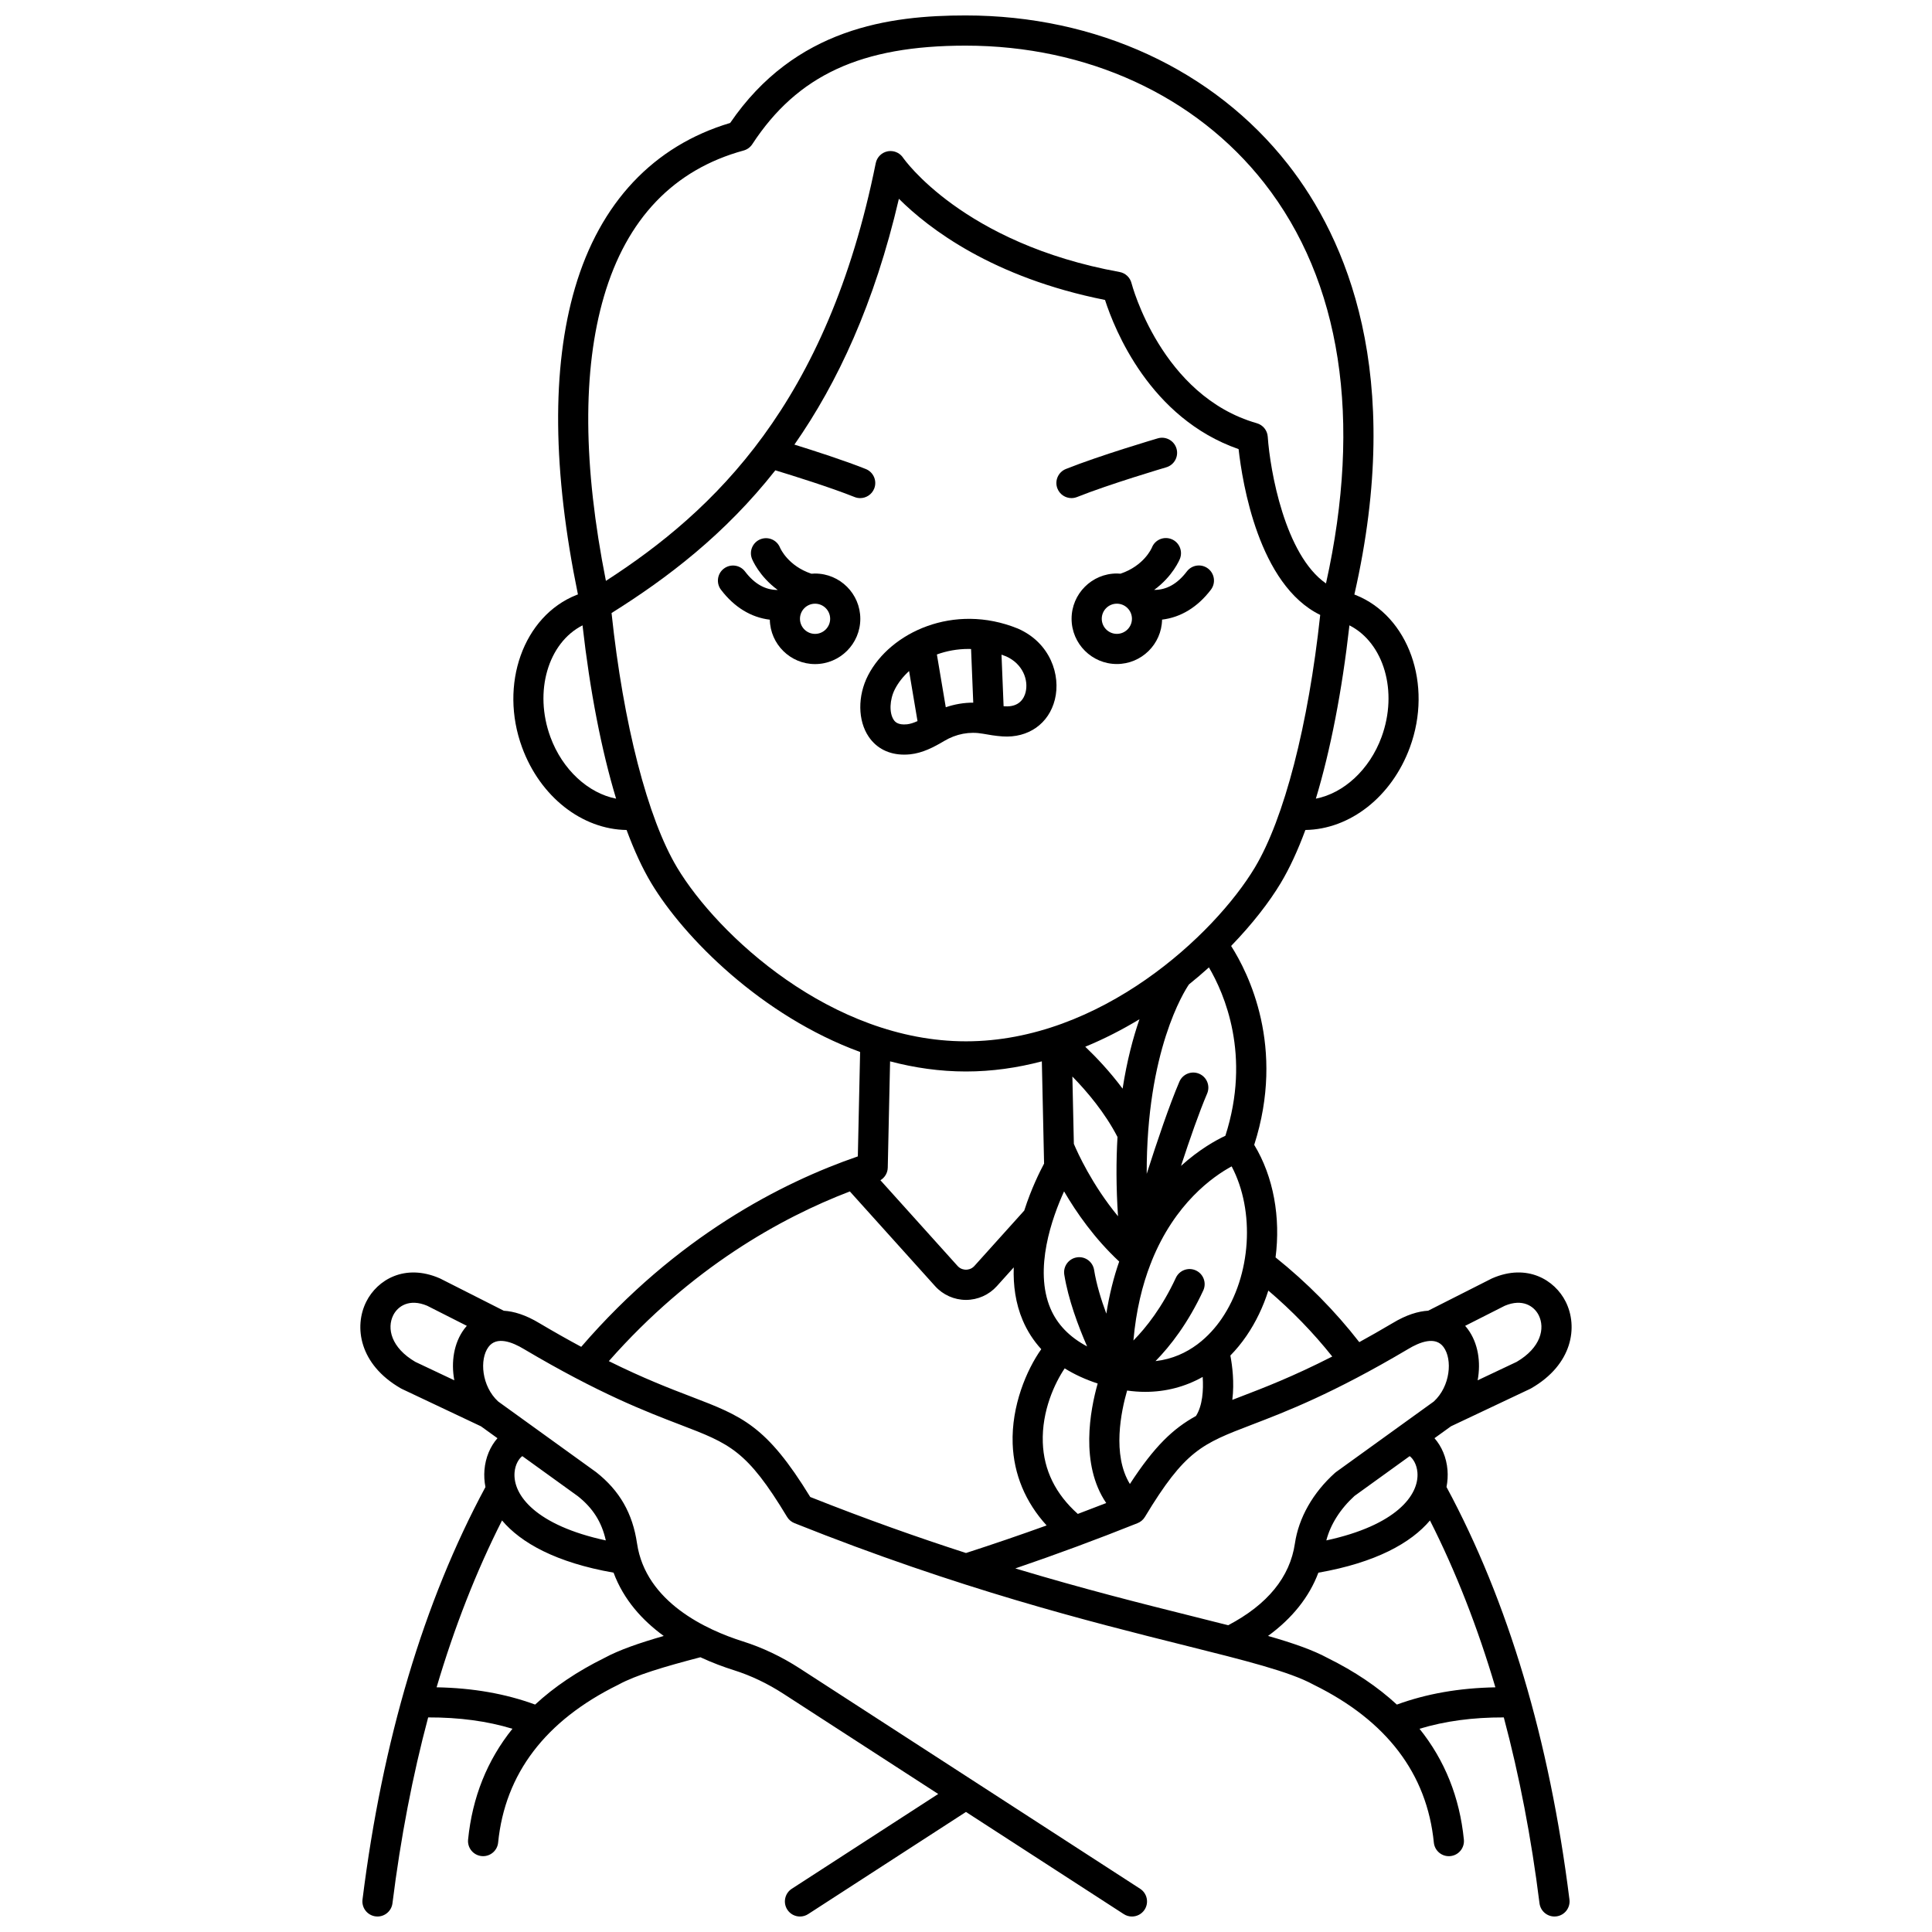 <?xml version="1.0" encoding="UTF-8"?>
<!-- Uploaded to: ICON Repo, www.iconrepo.com, Generator: ICON Repo Mixer Tools -->
<svg width="800px" height="800px" version="1.1" viewBox="144 144 512 512" xmlns="http://www.w3.org/2000/svg">
 <defs>
  <clipPath id="a">
   <path d="m239 148.09h322v503.81h-322z"/>
  </clipPath>
 </defs>
 <path d="m404.46 338.44c1.551 0.281 3.359 0.594 5.219 0.719 6.832 0.465 12.285-3.375 13.875-9.781 1.605-6.461-1.211-14.977-9.699-18.754-0.039-0.02-0.078-0.035-0.121-0.051-16.996-6.906-33.828 1.051-39.68 12.383-2.82 5.465-2.75 12.023 0.18 16.316 2.094 3.07 5.383 4.711 9.371 4.711 0.52 0 1.051-0.027 1.59-0.082 3.289-0.34 6.266-1.891 8.996-3.519 3.207-1.91 6.758-2.578 10.27-1.941zm6.203-20.48c4.422 2 5.93 6.281 5.133 9.492-0.375 1.508-1.586 4-5.57 3.727-0.086-0.008-0.172-0.016-0.262-0.023l-0.555-13.668c0.418 0.145 0.836 0.305 1.254 0.473zm-26.289 17.988c-2.547 0.266-3.262-0.785-3.527-1.18-1.238-1.816-1.102-5.394 0.32-8.141 0.898-1.742 2.184-3.363 3.75-4.797l2.231 13.266c-0.965 0.438-1.918 0.762-2.773 0.852zm7.91-18.508c2.566-0.93 5.398-1.465 8.383-1.465 0.223 0 0.449 0.012 0.676 0.016l0.578 14.219c-2.473-0.008-4.918 0.414-7.281 1.219z"/>
 <path d="m427.95 276c0.492 0 0.996-0.094 1.484-0.285 8.602-3.438 23.492-7.832 23.641-7.875 2.117-0.625 3.332-2.848 2.707-4.965-0.625-2.121-2.852-3.332-4.965-2.707-0.625 0.184-15.395 4.543-24.348 8.121-2.051 0.82-3.051 3.144-2.231 5.195 0.625 1.566 2.125 2.516 3.711 2.516z"/>
 <path d="m456.7 292.07c0.805-2.059-0.203-4.398-2.262-5.203-2.059-0.805-4.367 0.191-5.172 2.246-0.086 0.203-2.109 4.832-8.32 6.918-0.32-0.027-0.645-0.051-0.969-0.051-6.617 0-11.996 5.383-11.996 11.996 0 6.617 5.383 11.996 11.996 11.996 6.535 0 11.859-5.258 11.984-11.766 4.945-0.59 9.418-3.297 12.941-7.93 1.336-1.758 0.996-4.266-0.762-5.606-1.758-1.336-4.266-0.996-5.606 0.762-2.508 3.297-5.363 4.91-8.672 4.898 4.941-3.606 6.734-8.004 6.836-8.262zm-16.723 19.91c-2.207 0-4-1.793-4-4s1.793-4 4-4 4 1.793 4 4-1.793 4-4 4z"/>
 <path d="m360 295.99c-0.328 0-0.648 0.023-0.973 0.051-6.16-2.07-8.199-6.637-8.316-6.914-0.816-2.031-3.121-3.027-5.164-2.231-2.059 0.805-3.074 3.125-2.269 5.18 0.102 0.258 1.895 4.656 6.832 8.27-3.309 0.016-6.164-1.598-8.672-4.898-1.336-1.758-3.844-2.098-5.606-0.762-1.758 1.336-2.098 3.848-0.762 5.606 3.523 4.637 7.996 7.34 12.941 7.93 0.125 6.508 5.449 11.766 11.984 11.766 6.617 0 11.996-5.383 11.996-11.996 0.004-6.617-5.375-12-11.992-12zm0 15.996c-2.207 0-4-1.793-4-4s1.793-4 4-4c2.207 0 4 1.793 4 4s-1.793 4-4 4z"/>
 <g clip-path="url(#a)">
  <path d="m527.34 538.07c0.297-1.523 0.379-3.035 0.262-4.5-0.27-3.324-1.555-6.281-3.449-8.434l4.375-3.156 20.961-9.91c0.098-0.047 0.191-0.094 0.281-0.148 11.027-6.336 12.473-16.352 9.148-22.973-2.902-5.781-10.219-10.188-19.426-6.203-0.074 0.031-0.145 0.066-0.219 0.102l-16.789 8.5c-2.633 0.152-5.766 1.074-9.441 3.297-3.133 1.855-6.055 3.516-8.82 5.035-6.41-8.25-13.855-15.781-22.188-22.457 1.359-10.492-0.492-21.332-5.656-29.824 8.328-25.938-1.559-45.562-6.121-52.711 5.644-5.828 10.125-11.633 13.145-16.664 2.324-3.875 4.516-8.609 6.535-14.07 11.781-0.168 22.867-8.758 27.691-21.875 6.133-16.676-0.328-34.805-14.402-40.406-0.102-0.039-0.207-0.074-0.309-0.113 13.34-58.484-2.09-94.242-17.625-114.05-19.648-25.047-50.773-39.418-85.395-39.418-20.059 0-45.172 3.273-62.398 28.492-20.309 6.059-34.512 21.145-41.125 43.719-6.215 21.215-5.938 48.539 0.781 81.227-0.133 0.051-0.266 0.094-0.395 0.145-14.074 5.602-20.535 23.73-14.402 40.406 4.824 13.117 15.906 21.711 27.691 21.875 2.019 5.461 4.211 10.195 6.535 14.07 8.664 14.438 29.242 35.199 55.352 44.758l-0.605 27.672c-20.078 6.91-48.035 21.184-73.305 50.465-3.402-1.828-7.062-3.887-11.051-6.25-3.684-2.231-6.824-3.156-9.461-3.312l-16.805-8.508c-0.07-0.035-0.145-0.07-0.219-0.102-9.207-3.984-16.527 0.418-19.426 6.203-3.324 6.621-1.879 16.633 9.148 22.973 0.094 0.055 0.188 0.102 0.281 0.148l20.961 9.91 4.375 3.156c-1.895 2.152-3.18 5.109-3.449 8.434-0.117 1.469-0.035 2.981 0.262 4.512-16.328 30.312-27.297 67.074-32.578 109.31-0.273 2.191 1.281 4.191 3.473 4.465 0.168 0.02 0.336 0.031 0.5 0.031 1.988 0 3.711-1.48 3.965-3.504 2.176-17.414 5.348-33.848 9.461-49.258 8.23-0.023 15.609 0.969 22.336 3.008-6.703 8.355-10.637 18.168-11.754 29.367-0.219 2.199 1.387 4.156 3.582 4.375 0.137 0.016 0.27 0.02 0.402 0.02 2.031 0 3.769-1.539 3.977-3.602 1.816-18.246 12.508-32.305 31.777-41.797 0.051-0.023 0.102-0.051 0.152-0.078 4.547-2.488 11.961-4.703 21.672-7.238 3.18 1.477 6.234 2.598 8.852 3.422 4.516 1.426 8.941 3.531 13.152 6.258l41.02 26.555-38.805 25.121c-1.852 1.199-2.383 3.676-1.184 5.531 0.766 1.184 2.051 1.824 3.359 1.824 0.746 0 1.496-0.207 2.168-0.645l41.816-27.07 41.816 27.07c0.672 0.438 1.426 0.645 2.168 0.645 1.312 0 2.594-0.645 3.359-1.824 1.199-1.852 0.668-4.328-1.184-5.531l-90.191-58.387c-4.816-3.117-9.895-5.531-15.094-7.172-9.484-2.992-25.742-10.348-28.043-25.969-1.172-7.969-4.602-13.957-10.793-18.844-0.047-0.035-0.094-0.07-0.141-0.105l-25.867-18.66c-4.379-4.019-5.004-11.145-2.574-14.438 2.164-2.938 6.305-1.324 9.426 0.562 19.938 11.812 32.332 16.559 41.383 20.027 13.223 5.066 17.676 6.769 28.332 24.438 0.449 0.746 1.133 1.324 1.941 1.648 43.762 17.484 78.199 26.09 103.34 32.375 16.207 4.051 27.914 6.977 34.188 10.41 0.051 0.027 0.102 0.055 0.152 0.078 19.27 9.488 29.961 23.555 31.777 41.797 0.219 2.199 2.176 3.805 4.375 3.582 2.199-0.219 3.801-2.18 3.582-4.375-1.117-11.199-5.051-21.012-11.754-29.367 6.727-2.039 14.102-3.035 22.336-3.012 4.113 15.41 7.285 31.84 9.461 49.258 0.254 2.023 1.977 3.504 3.965 3.504 0.164 0 0.332-0.012 0.5-0.031 2.191-0.273 3.746-2.269 3.473-4.465-5.281-42.246-16.25-79.012-32.582-109.33zm15.434-48.023c4.711-1.996 7.789 0.09 8.996 2.496 1.734 3.457 0.59 8.609-5.852 12.371l-10.328 4.883c0.902-4.859 0.121-9.871-2.606-13.57-0.18-0.242-0.414-0.539-0.707-0.863zm-275.77 6.176c-2.727 3.699-3.508 8.711-2.606 13.57l-10.328-4.883c-6.441-3.762-7.59-8.914-5.852-12.371 1.207-2.406 4.285-4.484 8.996-2.496l10.496 5.316c-0.289 0.324-0.527 0.621-0.707 0.863zm13.359 37.992c0.176-2.168 1.188-3.695 2.055-4.328l14.727 10.625c3.988 3.168 6.316 6.844 7.402 11.715-18.469-3.984-24.672-11.969-24.184-18.012zm-3.32 12.719c4.996 5.926 14.312 11.168 29.559 13.836 2.684 7.242 7.699 12.703 13.297 16.777-6.578 1.887-11.867 3.731-15.723 5.824-7.172 3.539-13.293 7.664-18.363 12.355-7.875-2.883-16.48-4.394-26.109-4.574 4.719-15.949 10.504-30.723 17.34-44.219zm203.08-60.918c6.246 5.324 11.922 11.172 16.938 17.477-10.504 5.356-18.117 8.273-24.18 10.598-0.793 0.305-1.559 0.598-2.305 0.887 0.574-4.602-0.008-9.078-0.516-11.75 1.52-1.551 2.941-3.273 4.25-5.18 2.519-3.672 4.453-7.754 5.812-12.031zm-12.406 7.504c-2.852 4.156-8.465 10.16-17.492 11.188 3.945-4.031 8.625-10.051 12.648-18.711 0.93-2.004 0.062-4.379-1.941-5.312s-4.383-0.062-5.312 1.941c-3.644 7.844-7.856 13.176-11.254 16.621 0.707-7.984 2.367-14.691 4.555-20.32 0.102-0.203 0.188-0.414 0.254-0.641 0-0.004 0.012-0.039 0.016-0.055 6.172-15.336 16.23-22.43 21.207-25.129 6.223 11.781 5.262 28.84-2.68 40.418zm-30.555 48.801c-2.512 0.98-5.023 1.941-7.531 2.883-5.894-5.258-9.02-11.605-9.277-18.898-0.301-8.445 3.199-15.824 5.801-19.676 2.562 1.598 5.473 2.941 8.742 4.016-1.992 7.027-4.727 21.391 2.266 31.676zm-3.215-61.785c-0.352-2.18-2.402-3.672-4.582-3.316-2.18 0.348-3.668 2.398-3.316 4.582 1.043 6.523 3.684 13.598 6.047 19.012-4.648-2.469-7.902-5.816-9.699-10.023-4.477-10.492 0.457-24.184 3.594-31.066 3.242 5.57 8.066 12.504 14.609 18.594-1.438 4.121-2.606 8.711-3.41 13.809-1.391-3.738-2.633-7.797-3.242-11.59zm-18.504-15.73-13.215 14.684c-0.777 0.863-1.73 0.992-2.231 0.992s-1.453-0.129-2.231-0.992l-20.445-22.715c1.16-0.695 1.914-1.938 1.945-3.332l0.617-28.172c6.457 1.703 13.184 2.684 20.109 2.684 6.926 0 13.652-0.984 20.109-2.684l0.594 27.094c-1.059 1.973-3.371 6.566-5.254 12.441zm24.844 1.516c-6.938-8.406-10.781-16.992-11.703-19.184l-0.391-17.848c3.867 3.953 8.621 9.559 11.957 16.023-0.371 6.293-0.375 13.289 0.137 21.008zm-8.68-44.926c5.031-2.074 9.836-4.543 14.367-7.289-1.676 4.828-3.312 10.945-4.473 18.398-3.426-4.598-7.055-8.402-9.895-11.109zm11.09 91.113c1.617 0.223 3.215 0.348 4.789 0.348 5.469 0 10.621-1.355 15.238-3.957 0.238 3.527-0.039 7.598-1.773 10.344-6.016 3.312-10.98 7.973-17.516 18.027-4.754-7.731-2.324-19.277-0.738-24.762zm26.043-67.52c-2.438 1.141-6.898 3.59-11.758 7.984 2.34-7.144 4.836-14.293 6.922-19.168 0.867-2.031-0.074-4.379-2.106-5.25-2.035-0.867-4.379 0.078-5.25 2.106-2.66 6.227-5.879 15.723-8.66 24.426-0.09-32.625 9.961-48.395 11.195-50.203 1.836-1.48 3.606-2.984 5.293-4.512 4.074 6.922 11.227 23.266 4.363 44.617zm41.383-105.66c-3.188 8.676-10.047 14.895-17.406 16.324 3.867-12.793 6.934-28.496 8.898-45.93 9.121 4.641 12.945 17.535 8.508 29.605zm-206.07-116.77c6.035-20.594 18.488-33.605 37.016-38.672 0.941-0.258 1.758-0.852 2.293-1.668 11.973-18.309 28.883-26.125 56.539-26.125 32.148 0 60.977 13.254 79.102 36.363 20.43 26.047 26.066 62.676 16.398 106.16-10.895-7.547-14.828-29.977-15.434-38.879-0.113-1.684-1.27-3.113-2.891-3.578-25.375-7.25-33.137-36.824-33.211-37.113-0.383-1.523-1.617-2.684-3.164-2.965-41.562-7.559-57.227-30.062-57.371-30.273-0.75-1.125-2.008-1.781-3.328-1.781-0.258 0-0.516 0.023-0.773 0.074-1.586 0.312-2.828 1.547-3.148 3.133-12.828 63.672-42.773 92.145-71.508 110.7-6.066-30.508-6.242-55.844-0.52-75.375zm-14.184 116.77c-4.438-12.07-0.613-24.965 8.508-29.605 1.965 17.438 5.031 33.137 8.898 45.93-7.356-1.434-14.219-7.652-17.406-16.324zm33.578 34.59c-7.82-13.031-14.27-38.125-17.379-67.461 14.777-9.254 30.008-20.82 43.406-37.82 4.652 1.414 14.559 4.508 21 7.082 0.488 0.195 0.988 0.285 1.48 0.285 1.586 0 3.09-0.953 3.715-2.516 0.82-2.051-0.18-4.379-2.231-5.195-5.613-2.242-13.645-4.832-18.91-6.469 11.441-16.379 21.211-37.352 27.688-65.145 7.91 7.883 24.859 20.883 54.625 26.809 2.516 7.805 11.883 31.348 35.402 39.531 0.984 8.832 5.301 35.98 21.629 43.941-3.133 29.117-9.551 53.996-17.328 66.953-10.68 17.801-40.91 46.047-76.551 46.047s-65.867-28.242-76.547-46.043zm35.281 166.8c-11.625-18.965-17.992-21.402-31.617-26.621-5.59-2.141-12.504-4.793-21.766-9.383 21.852-24.785 45.602-37.98 63.875-44.973l22.598 25.105c2.082 2.312 5.062 3.641 8.176 3.641 3.113 0 6.094-1.328 8.176-3.641l4.481-4.977c-0.156 4.715 0.465 9.531 2.383 14.039 1.211 2.844 2.852 5.387 4.914 7.637-3.906 5.492-7.938 15.055-7.582 25.051 0.289 8.113 3.379 15.492 9 21.66-7.051 2.543-14.145 4.969-21.371 7.305-12.68-4.098-26.418-8.945-41.266-14.844zm110.75 33.988c-3.031-0.777-6.25-1.582-9.672-2.438-13.047-3.262-28.648-7.172-46.734-12.621 10.898-3.719 21.59-7.676 32.398-11.996 0.809-0.324 1.492-0.902 1.941-1.648 10.656-17.668 15.109-19.375 28.332-24.438 9.051-3.469 21.445-8.215 41.414-20.047 3.09-1.871 7.227-3.481 9.391-0.543 2.43 3.297 1.805 10.418-2.574 14.438l-25.879 18.668c-0.117 0.082-0.23 0.176-0.336 0.27-5.832 5.246-9.594 11.883-10.594 18.676-1.312 8.922-7.269 16.207-17.688 21.68zm26.012-22.484c1.098-4.223 3.695-8.34 7.469-11.785l14.621-10.547c0.867 0.633 1.879 2.164 2.055 4.328 0.484 6.043-5.711 14.023-24.145 18.004zm18.691 43.508c-5.07-4.688-11.191-8.812-18.363-12.355-3.856-2.094-9.137-3.938-15.773-5.836 6.414-4.68 10.926-10.332 13.336-16.762 15.258-2.668 24.578-7.914 29.574-13.84 6.836 13.496 12.621 28.27 17.336 44.219-9.629 0.18-18.23 1.695-26.109 4.574z"/>
 </g>
</svg>